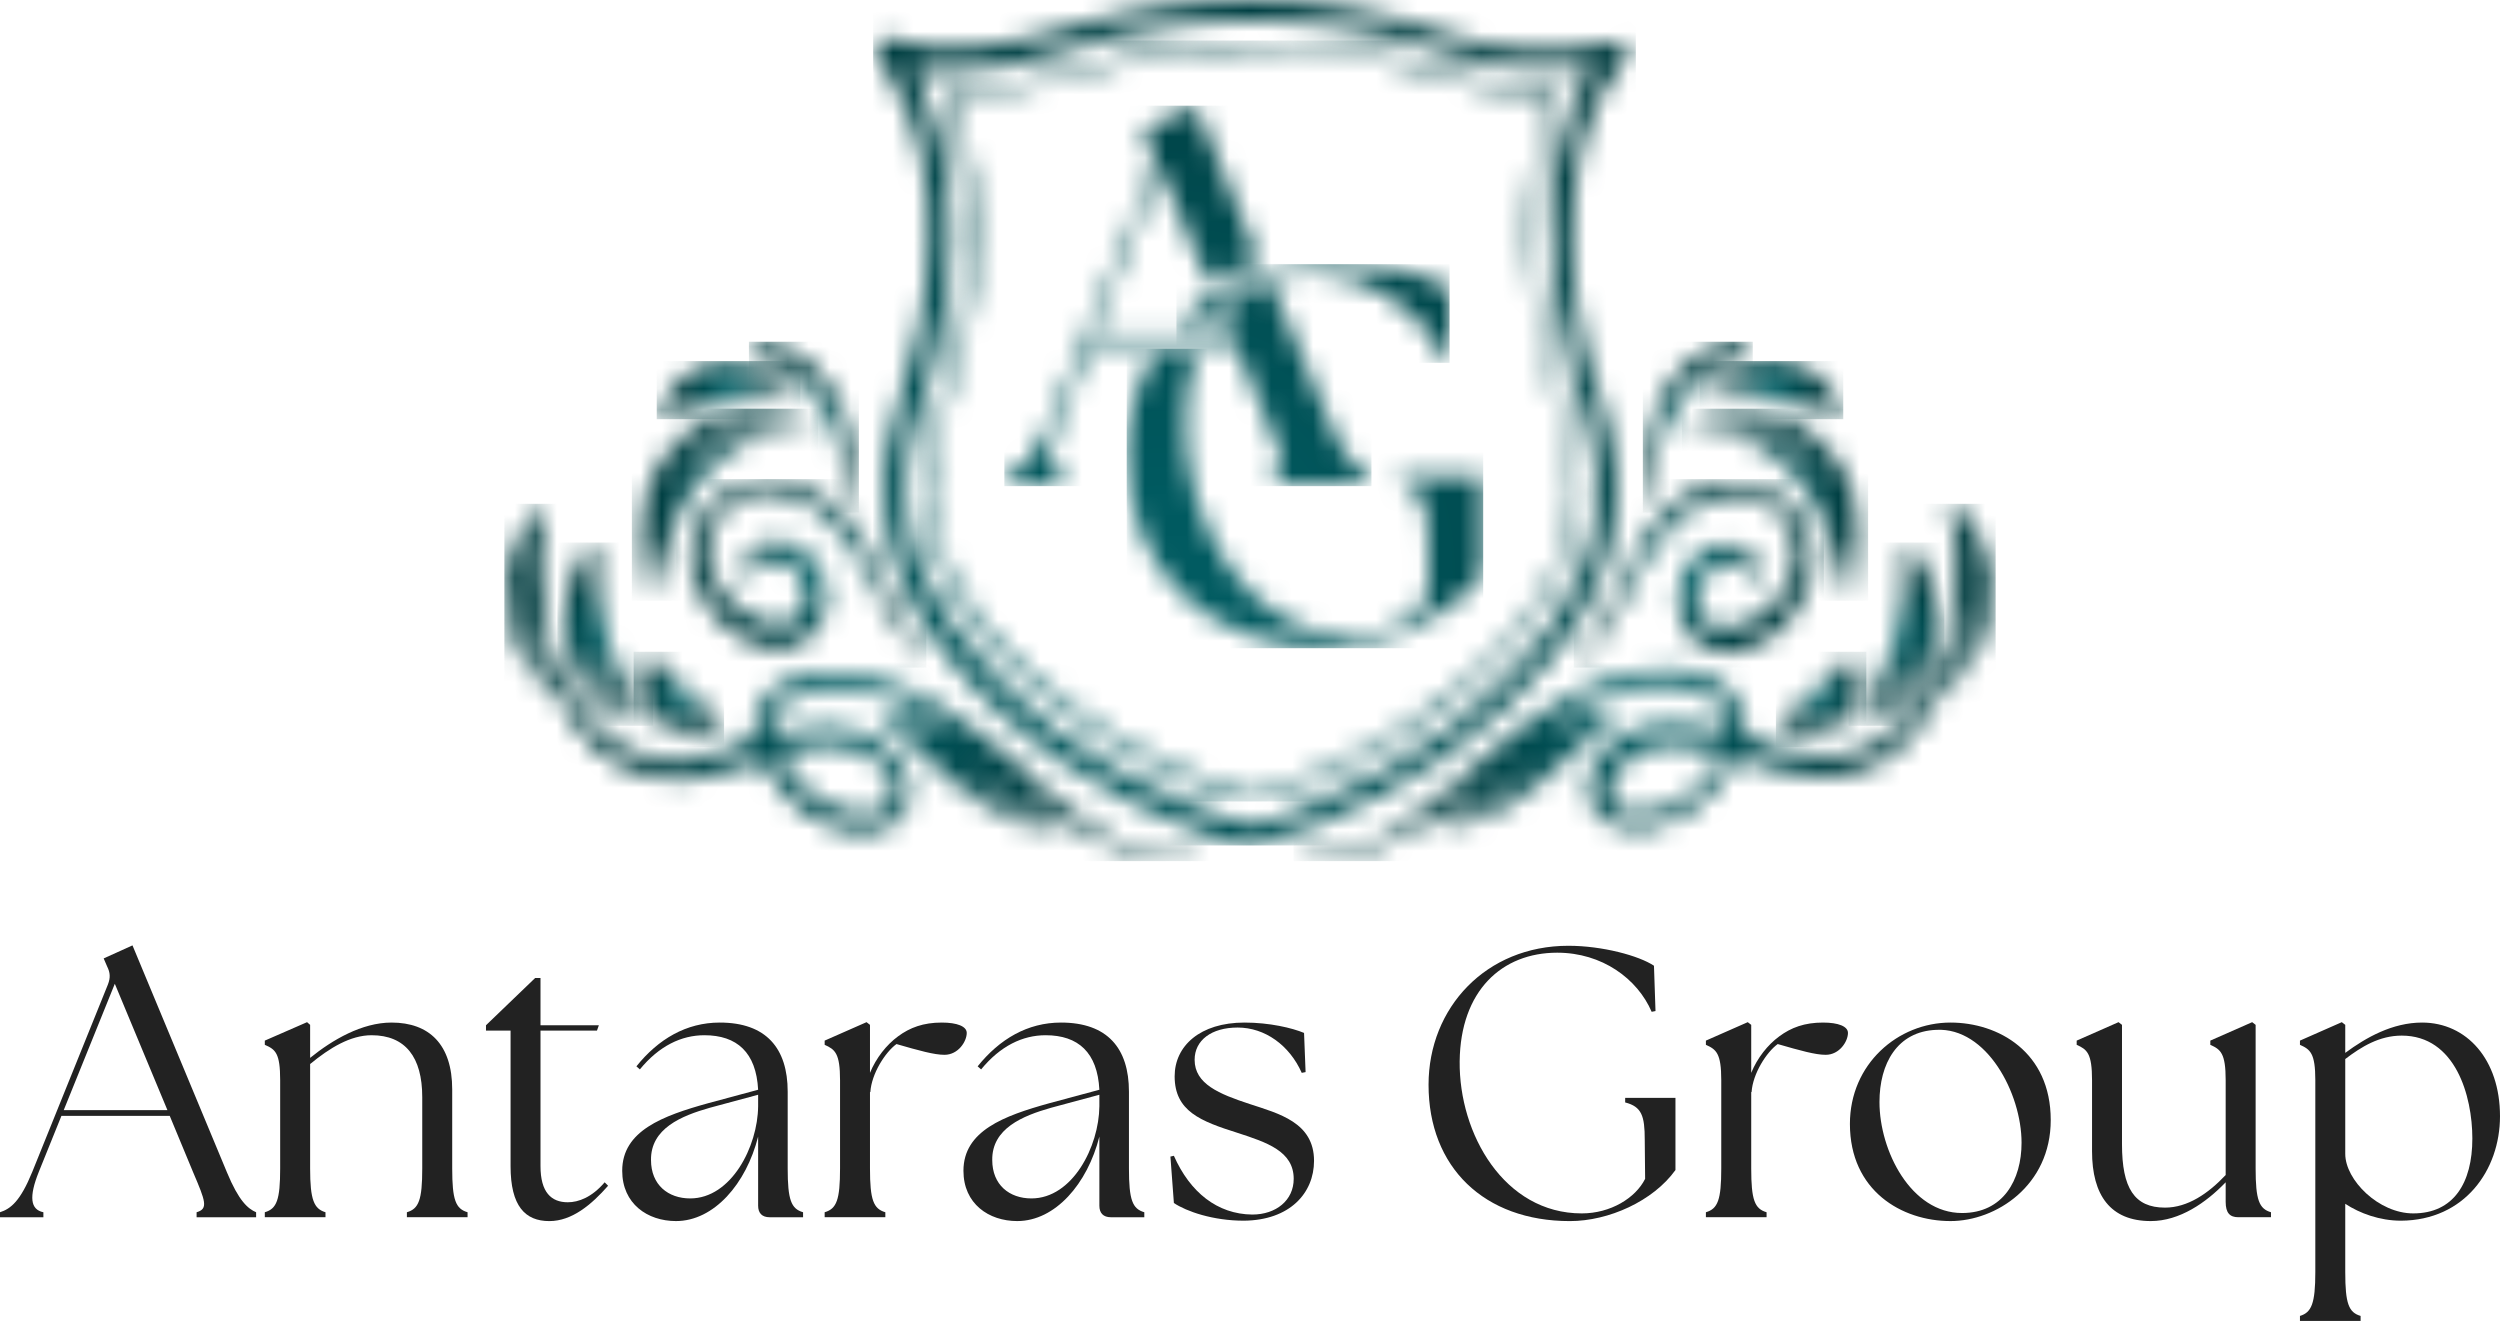 <svg width="119" height="63" viewBox="0 0 119 63" fill="none" xmlns="http://www.w3.org/2000/svg">
<g clip-path="url(#clip0_17_4023)">
<mask id="mask0_17_4023" style="mask-type:luminance" maskUnits="userSpaceOnUse" x="41" y="0" width="37" height="41">
<path d="M50.679 2.431C56.589 0.503 62.583 0.503 68.493 2.431C70.688 3.102 72.882 3.521 75.162 3.186C75.5 3.186 75.753 3.186 75.5 3.605C73.136 8.217 73.642 13.08 74.824 17.859C74.993 18.613 75.246 19.284 75.5 20.039C76.597 23.393 76.006 26.495 74.064 29.429C71.278 33.538 67.311 36.305 62.752 38.149C59.121 39.658 60.05 39.575 56.336 38.149C51.946 36.389 48.147 33.706 45.361 29.765C43.166 26.663 42.49 23.309 43.757 19.703C44.938 16.098 45.614 12.325 45.107 8.468C44.938 6.875 44.516 5.366 43.757 3.941C43.503 3.438 43.588 3.27 44.179 3.354C44.516 3.438 44.854 3.354 45.023 3.438C47.049 3.354 48.906 3.018 50.679 2.431ZM51.017 1.258C48.147 2.096 45.276 2.767 42.321 1.845C42.068 1.761 41.899 1.761 41.73 2.012C41.561 2.264 41.646 2.515 41.73 2.683C41.899 2.935 42.152 3.186 42.237 3.438C43.757 5.869 44.263 8.552 44.179 11.319C44.179 14.254 43.503 17.02 42.575 19.871C42.321 20.794 42.068 21.632 42.068 22.638C41.899 25.74 42.912 28.423 44.77 30.855C48.062 35.131 52.536 37.982 57.602 39.826C58.193 40.078 58.784 40.162 59.375 40.329C60.472 40.078 61.57 39.742 62.583 39.323C67.057 37.478 70.941 34.963 73.98 31.19C76.85 27.585 77.779 23.644 76.259 19.2C75.162 16.098 74.655 12.912 74.909 9.642C75.078 7.211 75.668 4.863 77.272 2.935C77.441 2.683 77.61 2.431 77.441 2.18C77.272 1.845 76.935 1.928 76.681 2.012C73.98 2.683 71.363 2.431 68.83 1.593C65.707 0.503 62.667 0 59.544 0C56.673 0 53.887 0.419 51.017 1.258Z" fill="white"/>
</mask>
<g mask="url(#mask0_17_4023)">
<path d="M77.865 0H41.562V40.245H77.865V0Z" fill="url(#paint0_radial_17_4023)"/>
</g>
<mask id="mask1_17_4023" style="mask-type:luminance" maskUnits="userSpaceOnUse" x="55" y="12" width="15" height="6">
<path d="M60.388 12.911H60.304C59.375 13.163 58.615 13.582 57.855 14.001C57.771 14.001 57.771 14.085 57.687 14.085C57.096 14.505 56.505 14.924 55.998 15.511H57.518C57.687 15.259 57.855 15.008 58.024 14.84C58.109 14.756 58.109 14.756 58.193 14.672C58.868 14.001 59.628 13.498 60.472 13.247H60.557C61.148 13.079 61.739 12.995 62.414 12.995C64.947 12.995 67.648 14.588 68.746 17.188L69.084 17.104L68.999 13.75C67.648 12.828 65.031 12.492 63.427 12.492C62.245 12.576 61.317 12.66 60.388 12.911Z" fill="white"/>
</mask>
<g mask="url(#mask1_17_4023)">
<path d="M68.999 12.576H55.998V17.271H68.999V12.576Z" fill="url(#paint1_radial_17_4023)"/>
</g>
<mask id="mask2_17_4023" style="mask-type:luminance" maskUnits="userSpaceOnUse" x="53" y="16" width="18" height="15">
<path d="M55.151 16.602C54.137 18.027 53.631 19.788 53.631 21.548C53.631 27.166 57.43 30.855 63.34 30.855C65.45 30.855 68.658 29.765 70.6 27.334V22.638H66.632V22.974C67.73 23.309 67.983 23.98 67.983 25.992V28.34C67.307 29.598 65.872 30.268 64.268 30.268C59.287 30.268 56.332 24.735 56.417 19.955C56.417 18.698 56.67 17.608 57.008 16.685L55.151 16.602Z" fill="white"/>
</mask>
<g mask="url(#mask2_17_4023)">
<path d="M70.6 16.602H53.631V30.855H70.6V16.602Z" fill="url(#paint2_radial_17_4023)"/>
</g>
<mask id="mask3_17_4023" style="mask-type:luminance" maskUnits="userSpaceOnUse" x="47" y="5" width="19" height="19">
<path d="M54.392 6.12L54.729 6.875C54.983 7.294 54.983 7.713 54.814 8.216L50.002 20.038C49.326 21.715 48.651 22.386 47.807 22.721V23.057H50.761V22.721C49.917 22.554 49.748 21.799 50.424 20.038L51.943 16.349H58.782L60.301 20.038C61.061 21.715 61.399 22.386 60.555 22.638V22.973H65.198V22.638C64.607 22.386 63.931 21.715 63.256 20.038L60.47 13.415C59.457 13.75 58.697 14.337 58.191 14.924L58.613 15.93H54.645H52.028L55.236 8.049L57.515 13.499C58.191 13.079 59.204 12.66 59.964 12.492L56.924 5.03L54.392 6.12Z" fill="white"/>
</mask>
<g mask="url(#mask3_17_4023)">
<path d="M65.282 5.03H47.807V23.141H65.282V5.03Z" fill="url(#paint3_radial_17_4023)"/>
</g>
<mask id="mask4_17_4023" style="mask-type:luminance" maskUnits="userSpaceOnUse" x="43" y="1" width="33" height="38">
<path d="M59.12 37.73C54.223 36.137 49.918 33.538 46.625 29.43C44.852 27.082 43.839 24.483 44.43 21.548C44.768 19.955 45.359 18.446 45.781 16.853C46.625 12.996 46.878 9.139 45.528 5.282C45.443 5.031 45.19 4.612 45.781 4.612C48.314 4.528 50.677 3.689 53.126 3.103C55.236 2.516 57.431 2.348 59.626 2.264C62.497 2.264 65.367 2.683 68.069 3.606C69.757 4.109 71.446 4.444 73.219 4.528C73.641 4.528 73.894 4.612 73.725 5.115C72.121 9.559 72.627 13.918 73.809 18.362C74.147 19.536 74.569 20.626 74.738 21.8C75.245 24.902 74.147 27.501 72.29 29.765C69.082 33.706 64.861 36.137 60.133 37.73C59.964 37.814 59.795 37.814 59.626 37.814C59.458 37.814 59.289 37.814 59.12 37.73ZM54.73 2.432C51.606 3.019 48.651 4.36 45.359 4.36C44.937 4.36 44.937 4.612 45.021 4.947C45.19 5.45 45.359 5.953 45.528 6.54C46.541 10.397 46.119 14.086 45.19 17.859C44.852 19.285 44.177 20.626 44.008 22.135C43.67 25.154 44.768 27.837 46.625 30.101C49.918 34.041 54.223 36.556 59.035 38.15C59.373 38.233 59.626 38.233 59.964 38.15C64.945 36.556 69.251 34.041 72.543 29.933C74.654 27.334 75.667 24.399 74.823 21.045C74.485 19.704 73.978 18.362 73.725 17.021C72.796 12.996 72.543 8.972 74.063 4.947C74.316 4.36 74.063 4.276 73.556 4.193C71.699 4.193 69.841 3.857 68.069 3.27C65.367 2.432 62.497 2.013 59.542 1.929C57.938 2.013 56.334 2.096 54.73 2.432Z" fill="white"/>
</mask>
<g mask="url(#mask4_17_4023)">
<path d="M75.751 1.929H43.67V38.15H75.751V1.929Z" fill="url(#paint4_radial_17_4023)"/>
</g>
<mask id="mask5_17_4023" style="mask-type:luminance" maskUnits="userSpaceOnUse" x="61" y="23" width="34" height="18">
<path d="M70.35 37.059C69.843 37.814 69.168 38.401 68.239 38.736C68.999 38.149 69.674 37.646 70.35 37.059ZM77.864 38.736C76.682 38.652 76.26 37.814 76.935 36.807C77.61 35.801 78.623 35.466 79.721 35.466C80.396 35.466 80.987 35.634 81.578 35.718C82 35.801 82 35.969 81.832 36.304C81.325 37.059 80.734 37.646 79.974 38.149C79.383 38.484 78.877 38.652 78.201 38.652C77.948 38.736 77.864 38.736 77.864 38.736ZM92.638 31.525C92.638 31.609 92.638 31.609 92.638 31.693C92.384 31.609 92.469 31.274 92.3 31.274C92.131 31.358 92.131 31.609 92.047 31.777C91.371 33.789 90.189 35.382 87.994 35.885C86.897 36.137 85.715 35.885 84.617 35.634C84.449 35.634 84.364 35.55 84.195 35.466C83.436 35.298 83.013 35.047 82.929 34.124C82.845 32.783 81.409 31.944 79.805 31.861C77.864 31.777 76.091 32.364 74.402 33.286C72.883 34.124 71.532 35.298 70.266 36.388C68.915 37.562 67.48 38.82 65.96 39.742C64.609 40.497 63.258 40.916 61.654 40.497C62.161 40.916 63.09 41 64.018 40.832C65.2 40.664 66.213 40.077 67.142 39.49C67.564 39.239 67.986 39.071 68.493 38.987C69.59 38.736 70.519 38.149 71.447 37.478C72.038 37.059 72.714 36.556 73.305 36.137C71.87 37.478 70.434 38.736 68.493 39.323C69.084 39.407 69.674 39.239 70.181 39.071C71.363 38.736 72.292 38.065 73.22 37.31C74.571 36.221 75.837 34.963 77.188 33.789C76.006 33.957 74.824 34.208 73.727 34.627C74.487 34.041 75.246 33.621 76.091 33.286C77.526 32.699 78.961 32.447 80.481 32.783C81.494 33.034 82.085 33.538 82.169 34.292C82.254 34.795 82.169 34.879 81.663 34.711C80.481 34.46 79.383 34.292 78.201 34.627C77.104 34.963 76.175 35.634 75.753 36.724C75.246 37.981 75.922 39.155 77.273 39.407C78.37 39.574 79.383 39.323 80.312 38.736C81.156 38.149 81.916 37.478 82.338 36.556C82.591 36.053 82.844 36.053 83.267 36.221C84.28 36.64 85.293 36.891 86.39 36.975C88.416 37.143 90.358 36.137 91.456 34.46C92.469 32.867 93.313 31.609 93.735 29.681C93.904 29.01 93.988 28.423 94.073 27.668C94.242 29.513 93.735 31.106 92.722 32.699C93.988 31.944 94.917 29.765 94.833 27.92C94.748 26.494 94.073 24.566 92.722 23.811C93.566 26.494 92.891 29.01 92.638 31.525Z" fill="white"/>
</mask>
<g mask="url(#mask5_17_4023)">
<path d="M95.086 23.98H61.57V41H95.086V23.98Z" fill="url(#paint5_radial_17_4023)"/>
</g>
<mask id="mask6_17_4023" style="mask-type:luminance" maskUnits="userSpaceOnUse" x="74" y="22" width="13" height="10">
<path d="M79.467 24.147C78.876 24.65 78.369 25.321 78.031 25.992C76.934 27.837 76.343 30.017 74.992 31.777C75.414 31.526 75.668 31.19 75.921 30.855C76.681 29.849 77.272 28.675 77.863 27.501C78.454 26.411 79.044 25.405 79.973 24.65C80.564 24.064 81.324 23.728 82.168 23.644C83.266 23.477 84.194 23.728 84.87 24.65C85.545 25.657 85.629 26.663 85.123 27.753C84.616 28.843 83.688 29.513 82.506 29.849C81.408 30.1 80.564 29.346 80.817 28.256C80.902 27.837 81.071 27.501 81.324 27.25C81.999 26.495 82.928 26.663 83.434 27.501C83.519 27.669 83.519 27.753 83.603 27.753C83.688 27.753 83.772 27.501 83.772 27.417C83.772 27.334 83.772 27.166 83.772 27.082C83.688 26.747 83.519 26.495 83.266 26.327C83.012 26.076 82.675 25.992 82.421 25.908C81.408 25.824 80.48 26.411 80.058 27.501C79.72 28.423 79.804 29.346 80.395 30.184C80.986 30.855 81.831 31.19 82.675 31.023C84.194 30.687 85.207 29.765 85.883 28.34C86.98 26.16 85.798 23.477 83.434 23.057C83.181 22.974 82.928 22.974 82.759 22.974C81.408 22.806 80.395 23.309 79.467 24.147Z" fill="white"/>
</mask>
<g mask="url(#mask6_17_4023)">
<path d="M86.814 22.807H74.91V31.778H86.814V22.807Z" fill="url(#paint6_radial_17_4023)"/>
</g>
<mask id="mask7_17_4023" style="mask-type:luminance" maskUnits="userSpaceOnUse" x="87" y="25" width="6" height="10">
<path d="M87.992 34.544C88.836 34.209 89.512 33.622 90.103 32.951C90.694 32.197 91.031 31.358 91.369 30.52C91.2 32.197 90.272 33.538 88.836 34.544C90.272 34.377 91.707 32.7 92.129 30.855C92.551 28.927 91.876 26.579 90.694 25.908C90.778 29.011 90.272 32.029 87.992 34.544Z" fill="white"/>
</mask>
<g mask="url(#mask7_17_4023)">
<path d="M92.551 25.824H87.992V34.544H92.551V25.824Z" fill="url(#paint7_radial_17_4023)"/>
</g>
<mask id="mask8_17_4023" style="mask-type:luminance" maskUnits="userSpaceOnUse" x="80" y="17" width="8" height="3">
<path d="M80.9 18.529C82.42 17.942 83.771 18.026 85.122 18.361C84.784 18.361 84.446 18.361 84.109 18.361C83.18 18.361 82.251 18.361 81.407 18.613C83.517 19.2 85.713 18.948 87.739 19.87C87.401 18.697 86.81 17.774 85.544 17.355C85.122 17.187 84.699 17.104 84.277 17.104C83.095 17.187 81.829 17.69 80.9 18.529Z" fill="white"/>
</mask>
<g mask="url(#mask8_17_4023)">
<path d="M87.739 17.188H80.9V19.954H87.739V17.188Z" fill="url(#paint8_radial_17_4023)"/>
</g>
<mask id="mask9_17_4023" style="mask-type:luminance" maskUnits="userSpaceOnUse" x="78" y="16" width="6" height="9">
<path d="M82.42 16.265C81.829 16.349 81.407 16.601 80.901 16.852C79.55 17.775 78.875 19.032 78.537 20.542C78.284 21.548 78.199 22.554 78.199 23.644C78.199 23.811 78.199 24.398 78.368 24.147C78.537 23.392 78.621 22.805 78.79 22.135C78.875 21.38 79.128 20.709 79.466 20.038C80.056 18.529 81.154 17.607 82.674 17.104C82.927 17.02 83.349 17.02 83.265 16.601C83.18 16.349 82.927 16.182 82.674 16.182C82.674 16.265 82.589 16.265 82.42 16.265Z" fill="white"/>
</mask>
<g mask="url(#mask9_17_4023)">
<path d="M83.433 16.266H78.199V24.399H83.433V16.266Z" fill="url(#paint9_radial_17_4023)"/>
</g>
<mask id="mask10_17_4023" style="mask-type:luminance" maskUnits="userSpaceOnUse" x="84" y="31" width="5" height="5">
<path d="M86.982 32.364C86.475 32.7 86.053 33.119 85.631 33.538C85.293 33.873 84.956 34.292 84.449 34.46C85.125 34.712 85.378 34.628 87.32 33.454C86.897 34.209 86.138 34.628 84.534 34.963C85.631 35.55 87.404 34.963 88.164 33.789C88.755 32.783 88.67 31.693 87.826 31.106C87.911 31.693 87.489 32.113 86.982 32.364Z" fill="white"/>
</mask>
<g mask="url(#mask10_17_4023)">
<path d="M88.839 31.023H84.533V35.55H88.839V31.023Z" fill="url(#paint10_radial_17_4023)"/>
</g>
<mask id="mask11_17_4023" style="mask-type:luminance" maskUnits="userSpaceOnUse" x="80" y="19" width="9" height="10">
<path d="M80.059 20.291C81.663 19.788 83.267 19.788 84.702 20.71C85.546 21.213 86.222 21.884 86.644 22.722C85.04 20.71 82.929 19.788 80.312 20.626C80.396 20.626 80.565 20.626 80.734 20.626C82.676 20.459 84.111 21.213 85.377 22.555C86.644 23.98 87.235 25.657 87.657 27.418C87.741 27.837 87.91 28.256 87.994 28.675C88.416 26.328 88.923 23.98 87.403 21.884C86.222 20.207 84.533 19.536 82.929 19.536C81.832 19.452 80.818 19.788 80.059 20.291Z" fill="white"/>
</mask>
<g mask="url(#mask11_17_4023)">
<path d="M88.923 19.453H80.059V28.592H88.923V19.453Z" fill="url(#paint11_radial_17_4023)"/>
</g>
<mask id="mask12_17_4023" style="mask-type:luminance" maskUnits="userSpaceOnUse" x="24" y="24" width="34" height="18">
<path d="M48.651 37.059C49.326 37.646 50.001 38.15 50.761 38.736C49.917 38.401 49.242 37.814 48.651 37.059ZM39.195 38.15C38.435 37.73 37.76 37.059 37.338 36.305C37.169 35.969 37.169 35.802 37.591 35.718C38.182 35.55 38.773 35.467 39.449 35.467C40.546 35.55 41.559 35.802 42.234 36.808C42.91 37.814 42.488 38.653 41.306 38.736C41.221 38.736 41.137 38.736 41.137 38.736C40.377 38.736 39.786 38.485 39.195 38.15ZM24.084 28.088C23.999 29.933 24.928 32.113 26.194 32.867C25.181 31.274 24.674 29.681 24.843 27.837C24.928 28.507 25.012 29.178 25.181 29.849C25.688 31.777 26.447 33.035 27.46 34.628C28.558 36.305 30.584 37.227 32.526 37.143C33.623 37.059 34.636 36.724 35.649 36.389C36.072 36.221 36.325 36.221 36.578 36.724C37.085 37.646 37.76 38.317 38.604 38.904C39.533 39.491 40.546 39.743 41.644 39.575C42.994 39.323 43.67 38.15 43.163 36.892C42.741 35.802 41.812 35.131 40.715 34.796C39.533 34.46 38.435 34.628 37.254 34.88C36.747 34.963 36.663 34.963 36.747 34.46C36.831 33.706 37.507 33.119 38.435 32.951C39.955 32.616 41.39 32.867 42.825 33.454C43.67 33.79 44.514 34.209 45.189 34.796C44.092 34.377 42.91 34.125 41.728 33.957C43.079 35.131 44.345 36.389 45.696 37.479C46.624 38.233 47.638 38.82 48.735 39.239C49.326 39.407 49.833 39.575 50.423 39.491C48.482 38.904 46.962 37.646 45.611 36.305C46.287 36.724 46.878 37.143 47.469 37.646C48.397 38.317 49.326 38.904 50.423 39.156C50.93 39.239 51.352 39.407 51.774 39.659C52.703 40.246 53.8 40.833 54.898 41C55.827 41.168 56.755 41.084 57.262 40.665C55.658 41.084 54.307 40.665 52.956 39.91C51.352 38.988 50.001 37.814 48.651 36.556C47.3 35.467 46.033 34.293 44.514 33.454C42.825 32.532 41.053 31.945 39.111 32.029C37.422 32.113 36.072 32.951 35.987 34.293C35.903 35.299 35.396 35.467 34.721 35.634C34.552 35.634 34.468 35.718 34.299 35.802C33.201 36.137 32.104 36.389 30.922 36.053C28.727 35.467 27.545 33.957 26.869 31.945C26.785 31.777 26.785 31.526 26.616 31.442C26.447 31.442 26.532 31.777 26.279 31.861C26.279 31.777 26.279 31.694 26.279 31.694C26.025 29.178 25.35 26.663 26.025 24.148C24.759 24.651 24.084 26.663 24.084 28.088Z" fill="white"/>
</mask>
<g mask="url(#mask12_17_4023)">
<path d="M57.516 23.98H24V41H57.516V23.98Z" fill="url(#paint12_radial_17_4023)"/>
</g>
<mask id="mask13_17_4023" style="mask-type:luminance" maskUnits="userSpaceOnUse" x="32" y="22" width="13" height="10">
<path d="M35.736 22.89C33.457 23.31 32.19 25.909 33.288 28.173C33.963 29.514 34.976 30.436 36.496 30.856C37.34 31.023 38.184 30.772 38.775 30.017C39.451 29.179 39.535 28.256 39.113 27.334C38.691 26.328 37.762 25.657 36.749 25.741C36.411 25.741 36.074 25.909 35.905 26.16C35.652 26.328 35.483 26.663 35.398 26.915C35.398 26.999 35.314 27.166 35.398 27.25C35.398 27.334 35.483 27.586 35.567 27.586C35.652 27.586 35.652 27.418 35.736 27.334C36.242 26.496 37.171 26.412 37.847 27.083C38.1 27.418 38.269 27.753 38.353 28.089C38.522 29.179 37.678 29.933 36.665 29.682C35.483 29.346 34.554 28.676 34.047 27.586C33.541 26.496 33.625 25.489 34.301 24.483C34.976 23.561 35.905 23.31 37.002 23.477C37.847 23.561 38.606 23.98 39.197 24.483C40.126 25.322 40.717 26.328 41.308 27.334C41.899 28.508 42.405 29.682 43.25 30.688C43.503 31.023 43.756 31.359 44.178 31.61C42.828 29.849 42.237 27.669 41.139 25.825C40.717 25.154 40.295 24.483 39.62 23.98C38.691 23.226 37.678 22.723 36.496 22.723C36.242 22.806 35.989 22.806 35.736 22.89Z" fill="white"/>
</mask>
<g mask="url(#mask13_17_4023)">
<path d="M44.095 22.807H32.191V31.778H44.095V22.807Z" fill="url(#paint13_radial_17_4023)"/>
</g>
<mask id="mask14_17_4023" style="mask-type:luminance" maskUnits="userSpaceOnUse" x="26" y="25" width="6" height="10">
<path d="M26.954 30.771C27.377 32.615 28.812 34.292 30.247 34.46C28.812 33.454 27.883 32.196 27.714 30.436C28.052 31.274 28.39 32.112 28.98 32.867C29.572 33.622 30.247 34.209 31.091 34.46C28.812 31.945 28.305 28.926 28.39 25.74C27.292 26.495 26.532 28.843 26.954 30.771Z" fill="white"/>
</mask>
<g mask="url(#mask14_17_4023)">
<path d="M31.09 25.824H26.531V34.544H31.09V25.824Z" fill="url(#paint14_radial_17_4023)"/>
</g>
<mask id="mask15_17_4023" style="mask-type:luminance" maskUnits="userSpaceOnUse" x="31" y="17" width="8" height="3">
<path d="M33.455 17.439C32.273 17.858 31.682 18.78 31.26 19.954C33.286 19.032 35.565 19.283 37.592 18.697C36.747 18.361 35.819 18.445 34.89 18.445C34.552 18.445 34.215 18.445 33.877 18.445C35.228 18.11 36.578 18.026 38.098 18.613C37.254 17.774 35.903 17.271 34.721 17.271C34.215 17.187 33.792 17.271 33.455 17.439Z" fill="white"/>
</mask>
<g mask="url(#mask15_17_4023)">
<path d="M38.098 17.188H31.26V19.954H38.098V17.188Z" fill="url(#paint15_radial_17_4023)"/>
</g>
<mask id="mask16_17_4023" style="mask-type:luminance" maskUnits="userSpaceOnUse" x="35" y="16" width="6" height="9">
<path d="M35.734 16.685C35.649 17.104 36.071 17.104 36.325 17.188C37.844 17.691 38.942 18.613 39.533 20.123C39.786 20.793 40.039 21.464 40.208 22.219C40.292 22.89 40.461 23.56 40.63 24.231C40.799 24.399 40.799 23.812 40.799 23.728C40.799 22.722 40.715 21.632 40.461 20.626C40.124 19.116 39.364 17.859 38.097 16.936C37.591 16.601 37.169 16.433 36.578 16.35C36.493 16.35 36.409 16.35 36.325 16.35C35.987 16.266 35.734 16.35 35.734 16.685Z" fill="white"/>
</mask>
<g mask="url(#mask16_17_4023)">
<path d="M40.883 16.266H35.648V24.399H40.883V16.266Z" fill="url(#paint16_radial_17_4023)"/>
</g>
<mask id="mask17_17_4023" style="mask-type:luminance" maskUnits="userSpaceOnUse" x="30" y="31" width="5" height="5">
<path d="M30.835 33.706C31.595 34.964 33.367 35.551 34.465 34.88C32.861 34.545 32.101 34.126 31.679 33.371C33.705 34.545 33.874 34.629 34.549 34.377C34.043 34.209 33.705 33.79 33.367 33.455C32.945 33.036 32.523 32.617 32.101 32.365C31.595 32.113 31.172 31.694 31.172 31.023C30.328 31.61 30.159 32.7 30.835 33.706Z" fill="white"/>
</mask>
<g mask="url(#mask17_17_4023)">
<path d="M34.466 31.023H30.16V35.551H34.466V31.023Z" fill="url(#paint17_radial_17_4023)"/>
</g>
<mask id="mask18_17_4023" style="mask-type:luminance" maskUnits="userSpaceOnUse" x="30" y="19" width="9" height="10">
<path d="M31.596 21.8C30.076 23.98 30.498 26.327 31.005 28.591C31.089 28.172 31.258 27.753 31.342 27.333C31.765 25.573 32.355 23.812 33.622 22.47C34.888 21.129 36.408 20.374 38.265 20.542C38.35 20.542 38.518 20.542 38.687 20.542C36.07 19.703 34.044 20.71 32.355 22.638C32.862 21.8 33.453 21.129 34.297 20.626C35.817 19.787 37.337 19.703 38.941 20.207C38.181 19.703 37.168 19.368 36.07 19.368C34.55 19.452 32.778 20.123 31.596 21.8Z" fill="white"/>
</mask>
<g mask="url(#mask18_17_4023)">
<path d="M38.941 19.452H30.076V28.591H38.941V19.452Z" fill="url(#paint18_radial_17_4023)"/>
</g>
</g>
<path d="M114.285 58.105C113.279 58.105 112.329 57.758 111.634 57.301V60.554C111.634 62.053 111.799 62.473 112.365 62.638V62.875H109.478V62.638C110.026 62.473 110.209 62.053 110.209 60.554V51.415C110.209 50.136 109.971 49.953 109.478 49.734V49.533L111.47 48.655L111.634 48.783V50.117C112.621 49.386 113.882 48.674 115.29 48.674C117.41 48.674 119 50.428 119 53.133C119 55.692 117.319 58.087 114.285 58.105ZM111.634 54.925C111.634 56.167 113.224 57.758 114.87 57.758C116.789 57.758 117.684 56.314 117.684 54.194C117.684 52.165 116.88 49.295 114.321 49.295C113.261 49.295 112.402 49.825 111.634 50.41V54.925Z" fill="#222222"/>
<path d="M102.378 58.123C100.459 58.123 99.581 56.899 99.581 54.797V51.415C99.581 50.136 99.344 49.953 98.85 49.734V49.533L100.842 48.655L101.007 48.783V54.468C101.007 56.551 101.592 57.483 103.054 57.483C104.132 57.483 105.119 56.807 105.942 55.93V51.415C105.942 50.136 105.704 49.953 105.211 49.734V49.533L107.203 48.655L107.368 48.783V55.619C107.368 57.118 107.532 57.538 108.099 57.703V57.94H106.545C106.143 57.94 105.942 57.739 105.942 57.209V56.277C105.01 57.246 103.749 58.123 102.378 58.123Z" fill="#222222"/>
<path d="M92.844 58.123C90.523 58.123 88.056 56.679 88.056 53.499C88.056 50.648 90.34 48.674 92.844 48.674C95.111 48.674 97.615 50.063 97.615 53.316C97.615 56.442 95.001 58.123 92.844 58.123ZM89.463 52.457C89.463 54.779 90.962 57.74 93.393 57.74C95.349 57.74 96.226 56.168 96.226 54.395C96.226 52.037 94.563 48.893 92.168 49.021C90.304 49.094 89.463 50.63 89.463 52.457Z" fill="#222222"/>
<path d="M81.201 57.94V57.703C81.767 57.538 81.932 57.118 81.932 55.619V51.415C81.932 50.136 81.694 49.953 81.201 49.734V49.533L83.193 48.655L83.358 48.783V51.068C83.65 50.355 84.143 49.734 84.692 49.332C85.258 48.911 85.898 48.674 86.775 48.674C87.507 48.674 87.963 48.856 87.963 49.167C87.963 49.569 87.561 50.209 86.903 50.209C86.41 50.209 85.697 50.008 84.619 49.697C84.089 50.081 83.431 51.105 83.376 51.982H83.358V55.619C83.358 57.118 83.522 57.538 84.089 57.703V57.94H81.201Z" fill="#222222"/>
<path d="M74.726 58.124C70.65 58.124 67.999 55.565 67.999 51.635C67.999 47.961 70.741 45.019 74.653 45.019C76.279 45.019 78.016 45.494 78.729 45.969L78.802 48.126L78.619 48.162C77.943 46.59 76.261 45.348 74.123 45.348C71.491 45.348 69.517 47.157 69.48 50.52C69.444 53.975 71.6 57.758 75.292 57.758C76.663 57.758 77.851 57.027 78.308 56.113L78.29 54.249C78.29 53.116 78.144 52.677 77.358 52.476V52.257H79.752V55.693C78.692 57.173 76.572 58.124 74.726 58.124Z" fill="#222222"/>
<path d="M59.203 58.105C57.741 58.105 56.48 57.666 55.877 57.264L55.712 55.053L55.877 55.016C56.645 56.753 57.942 57.794 59.606 57.813C60.739 57.813 61.58 57.136 61.58 56.113C61.58 54.797 60.3 54.377 58.893 53.92C57.156 53.371 55.913 52.896 55.913 51.233C55.913 49.789 57.12 48.674 59.24 48.674C60.428 48.674 61.507 48.93 62.073 49.167L62.146 51.032L61.963 51.068C61.379 49.752 60.209 48.911 58.911 48.911C57.668 48.911 56.864 49.515 56.864 50.447C56.864 51.598 58.034 52.074 59.478 52.549C60.867 53.006 62.548 53.426 62.548 55.254C62.548 56.789 61.397 58.087 59.203 58.105Z" fill="#222222"/>
<path d="M52.879 57.941C52.513 57.941 52.33 57.74 52.33 57.392V54.102C51.764 56.35 50.228 58.123 48.419 58.123C47.066 58.123 45.86 57.301 45.86 55.729C45.86 53.828 47.779 53.115 49.954 52.512L52.33 51.872C52.239 50.099 51.325 49.277 49.771 49.277C48.675 49.277 47.614 49.789 46.701 50.904L46.536 50.758C47.578 49.46 48.912 48.674 50.502 48.674C52.714 48.674 53.738 49.898 53.738 51.964V55.619C53.738 57.118 53.902 57.539 54.469 57.703V57.941H52.879ZM47.231 55.217C47.231 56.405 48.053 57.045 49.095 57.045C51.051 57.045 52.312 54.578 52.33 52.658V52.147V52.11L50.027 52.731C48.675 53.115 47.212 53.718 47.231 55.217Z" fill="#222222"/>
<path d="M39.254 57.94V57.703C39.821 57.538 39.986 57.118 39.986 55.619V51.415C39.986 50.136 39.748 49.953 39.254 49.734V49.533L41.247 48.655L41.411 48.783V51.068C41.704 50.355 42.197 49.734 42.745 49.332C43.312 48.911 43.952 48.674 44.829 48.674C45.56 48.674 46.017 48.856 46.017 49.167C46.017 49.569 45.615 50.209 44.957 50.209C44.464 50.209 43.751 50.008 42.672 49.697C42.142 50.081 41.484 51.105 41.429 51.982H41.411V55.619C41.411 57.118 41.576 57.538 42.142 57.703V57.94H39.254Z" fill="#222222"/>
<path d="M36.635 57.941C36.27 57.941 36.087 57.74 36.087 57.392V54.102C35.52 56.35 33.985 58.123 32.176 58.123C30.823 58.123 29.617 57.301 29.617 55.729C29.617 53.828 31.536 53.115 33.711 52.512L36.087 51.872C35.996 50.099 35.082 49.277 33.528 49.277C32.431 49.277 31.371 49.789 30.457 50.904L30.293 50.758C31.335 49.46 32.669 48.674 34.259 48.674C36.471 48.674 37.494 49.898 37.494 51.964V55.619C37.494 57.118 37.659 57.539 38.226 57.703V57.941H36.635ZM30.988 55.217C30.988 56.405 31.81 57.045 32.852 57.045C34.808 57.045 36.069 54.578 36.087 52.658V52.147V52.11L33.784 52.731C32.431 53.115 30.969 53.718 30.988 55.217Z" fill="#222222"/>
<path d="M26.149 58.124C24.997 58.124 24.303 57.411 24.303 55.51V49.058H23.133V48.802L25.472 46.554H25.728V48.802H28.506L28.415 49.058H25.728V55.51C25.728 56.753 26.24 57.228 27.026 57.228C27.538 57.228 28.177 56.99 28.781 56.278L28.945 56.442C28.159 57.338 27.227 58.124 26.149 58.124Z" fill="#222222"/>
<path d="M12.605 57.94V57.703C13.172 57.538 13.336 57.118 13.336 55.619V51.415C13.336 50.136 13.117 49.953 12.605 49.734V49.533L14.616 48.655L14.762 48.783V50.355C15.822 49.496 17.229 48.674 18.637 48.674C20.428 48.674 21.525 49.715 21.525 51.854V55.619C21.525 57.118 21.689 57.538 22.256 57.703V57.94H19.368V57.703C19.934 57.538 20.099 57.118 20.099 55.619V52.219C20.099 50.319 19.295 49.277 17.686 49.277C16.681 49.277 15.694 49.88 14.762 50.648V55.619C14.762 57.118 14.944 57.538 15.493 57.703V57.94H12.605Z" fill="#222222"/>
<path d="M0 57.941V57.703C0.512 57.539 0.969 57.173 1.535 55.784L5.136 46.864C5.264 46.535 5.246 46.298 5.1 46.005L4.935 45.621L6.306 45L10.802 55.802C11.369 57.173 11.807 57.539 12.191 57.703V57.941H9.358V57.703C9.925 57.539 9.779 57.173 9.194 55.802L8.079 53.115H2.924L1.846 55.784C1.371 56.972 1.444 57.575 2.065 57.703V57.941H0ZM3.034 52.841H7.969L5.465 46.828L3.034 52.841Z" fill="#222222"/>
<defs>
<radialGradient id="paint0_radial_17_4023" cx="0" cy="0" r="1" gradientUnits="userSpaceOnUse" gradientTransform="translate(55.238 27.404) scale(36.325 36.077)">
<stop stop-color="#005A60"/>
<stop offset="0.107" stop-color="#005A60"/>
<stop offset="0.836" stop-color="#003C3F"/>
<stop offset="1" stop-color="#003C3F"/>
</radialGradient>
<radialGradient id="paint1_radial_17_4023" cx="0" cy="0" r="1" gradientUnits="userSpaceOnUse" gradientTransform="translate(55.237 27.404) scale(36.325 36.077)">
<stop stop-color="#005A60"/>
<stop offset="0.107" stop-color="#005A60"/>
<stop offset="0.836" stop-color="#003C3F"/>
<stop offset="1" stop-color="#003C3F"/>
</radialGradient>
<radialGradient id="paint2_radial_17_4023" cx="0" cy="0" r="1" gradientUnits="userSpaceOnUse" gradientTransform="translate(55.234 27.404) scale(36.325 36.077)">
<stop stop-color="#005A60"/>
<stop offset="0.107" stop-color="#005A60"/>
<stop offset="0.836" stop-color="#003C3F"/>
<stop offset="1" stop-color="#003C3F"/>
</radialGradient>
<radialGradient id="paint3_radial_17_4023" cx="0" cy="0" r="1" gradientUnits="userSpaceOnUse" gradientTransform="translate(55.235 27.404) scale(36.325 36.077)">
<stop stop-color="#005A60"/>
<stop offset="0.107" stop-color="#005A60"/>
<stop offset="0.836" stop-color="#003C3F"/>
<stop offset="1" stop-color="#003C3F"/>
</radialGradient>
<radialGradient id="paint4_radial_17_4023" cx="0" cy="0" r="1" gradientUnits="userSpaceOnUse" gradientTransform="translate(55.235 27.404) scale(36.325 36.077)">
<stop stop-color="#005A60"/>
<stop offset="0.107" stop-color="#005A60"/>
<stop offset="0.836" stop-color="#003C3F"/>
<stop offset="1" stop-color="#003C3F"/>
</radialGradient>
<radialGradient id="paint5_radial_17_4023" cx="0" cy="0" r="1" gradientUnits="userSpaceOnUse" gradientTransform="translate(78.303 32.459) scale(13.25 13.159)">
<stop stop-color="#005A60"/>
<stop offset="0.107" stop-color="#005A60"/>
<stop offset="0.836" stop-color="#003C3F"/>
<stop offset="1" stop-color="#003C3F"/>
</radialGradient>
<radialGradient id="paint6_radial_17_4023" cx="0" cy="0" r="1" gradientUnits="userSpaceOnUse" gradientTransform="translate(80.533 27.297) scale(5.08 5.045)">
<stop stop-color="#005A60"/>
<stop offset="0.107" stop-color="#005A60"/>
<stop offset="0.836" stop-color="#003C3F"/>
<stop offset="1" stop-color="#003C3F"/>
</radialGradient>
<radialGradient id="paint7_radial_17_4023" cx="0" cy="0" r="1" gradientUnits="userSpaceOnUse" gradientTransform="translate(90.069 30.164) scale(3.441 3.417)">
<stop stop-color="#005A60"/>
<stop offset="0.107" stop-color="#005A60"/>
<stop offset="0.836" stop-color="#003C3F"/>
<stop offset="1" stop-color="#003C3F"/>
</radialGradient>
<radialGradient id="paint8_radial_17_4023" cx="0" cy="0" r="1" gradientUnits="userSpaceOnUse" gradientTransform="translate(84.353 18.58) scale(2.615 2.597)">
<stop stop-color="#005A60"/>
<stop offset="0.107" stop-color="#005A60"/>
<stop offset="0.836" stop-color="#003C3F"/>
<stop offset="1" stop-color="#003C3F"/>
</radialGradient>
<radialGradient id="paint9_radial_17_4023" cx="0" cy="0" r="1" gradientUnits="userSpaceOnUse" gradientTransform="translate(80.786 20.252) scale(3.36 3.337)">
<stop stop-color="#005A60"/>
<stop offset="0.107" stop-color="#005A60"/>
<stop offset="0.836" stop-color="#003C3F"/>
<stop offset="1" stop-color="#003C3F"/>
</radialGradient>
<radialGradient id="paint10_radial_17_4023" cx="0" cy="0" r="1" gradientUnits="userSpaceOnUse" gradientTransform="translate(86.563 33.066) scale(2.068 2.054)">
<stop stop-color="#005A60"/>
<stop offset="0.107" stop-color="#005A60"/>
<stop offset="0.836" stop-color="#003C3F"/>
<stop offset="1" stop-color="#003C3F"/>
</radialGradient>
<radialGradient id="paint11_radial_17_4023" cx="0" cy="0" r="1" gradientUnits="userSpaceOnUse" gradientTransform="translate(84.255 24.046) scale(4.415 4.385)">
<stop stop-color="#005A60"/>
<stop offset="0.107" stop-color="#005A60"/>
<stop offset="0.836" stop-color="#003C3F"/>
<stop offset="1" stop-color="#003C3F"/>
</radialGradient>
<radialGradient id="paint12_radial_17_4023" cx="0" cy="0" r="1" gradientUnits="userSpaceOnUse" gradientTransform="translate(40.737 32.459) rotate(180) scale(13.249 13.158)">
<stop stop-color="#005A60"/>
<stop offset="0.107" stop-color="#005A60"/>
<stop offset="0.836" stop-color="#003C3F"/>
<stop offset="1" stop-color="#003C3F"/>
</radialGradient>
<radialGradient id="paint13_radial_17_4023" cx="0" cy="0" r="1" gradientUnits="userSpaceOnUse" gradientTransform="translate(38.512 27.297) rotate(180) scale(5.08 5.045)">
<stop stop-color="#005A60"/>
<stop offset="0.107" stop-color="#005A60"/>
<stop offset="0.836" stop-color="#003C3F"/>
<stop offset="1" stop-color="#003C3F"/>
</radialGradient>
<radialGradient id="paint14_radial_17_4023" cx="0" cy="0" r="1" gradientUnits="userSpaceOnUse" gradientTransform="translate(28.969 30.164) rotate(180) scale(3.441 3.417)">
<stop stop-color="#005A60"/>
<stop offset="0.107" stop-color="#005A60"/>
<stop offset="0.836" stop-color="#003C3F"/>
<stop offset="1" stop-color="#003C3F"/>
</radialGradient>
<radialGradient id="paint15_radial_17_4023" cx="0" cy="0" r="1" gradientUnits="userSpaceOnUse" gradientTransform="translate(34.686 18.58) rotate(180) scale(2.614 2.596)">
<stop stop-color="#005A60"/>
<stop offset="0.107" stop-color="#005A60"/>
<stop offset="0.836" stop-color="#003C3F"/>
<stop offset="1" stop-color="#003C3F"/>
</radialGradient>
<radialGradient id="paint16_radial_17_4023" cx="0" cy="0" r="1" gradientUnits="userSpaceOnUse" gradientTransform="translate(38.252 20.252) rotate(180) scale(3.36 3.337)">
<stop stop-color="#005A60"/>
<stop offset="0.107" stop-color="#005A60"/>
<stop offset="0.836" stop-color="#003C3F"/>
<stop offset="1" stop-color="#003C3F"/>
</radialGradient>
<radialGradient id="paint17_radial_17_4023" cx="0" cy="0" r="1" gradientUnits="userSpaceOnUse" gradientTransform="translate(32.476 33.067) rotate(180) scale(2.068 2.054)">
<stop stop-color="#005A60"/>
<stop offset="0.107" stop-color="#005A60"/>
<stop offset="0.836" stop-color="#003C3F"/>
<stop offset="1" stop-color="#003C3F"/>
</radialGradient>
<radialGradient id="paint18_radial_17_4023" cx="0" cy="0" r="1" gradientUnits="userSpaceOnUse" gradientTransform="translate(34.785 24.045) rotate(180) scale(4.415 4.385)">
<stop stop-color="#005A60"/>
<stop offset="0.107" stop-color="#005A60"/>
<stop offset="0.836" stop-color="#003C3F"/>
<stop offset="1" stop-color="#003C3F"/>
</radialGradient>
<clipPath id="clip0_17_4023">
<rect width="71" height="41" fill="white" transform="translate(24)"/>
</clipPath>
</defs>
</svg>
